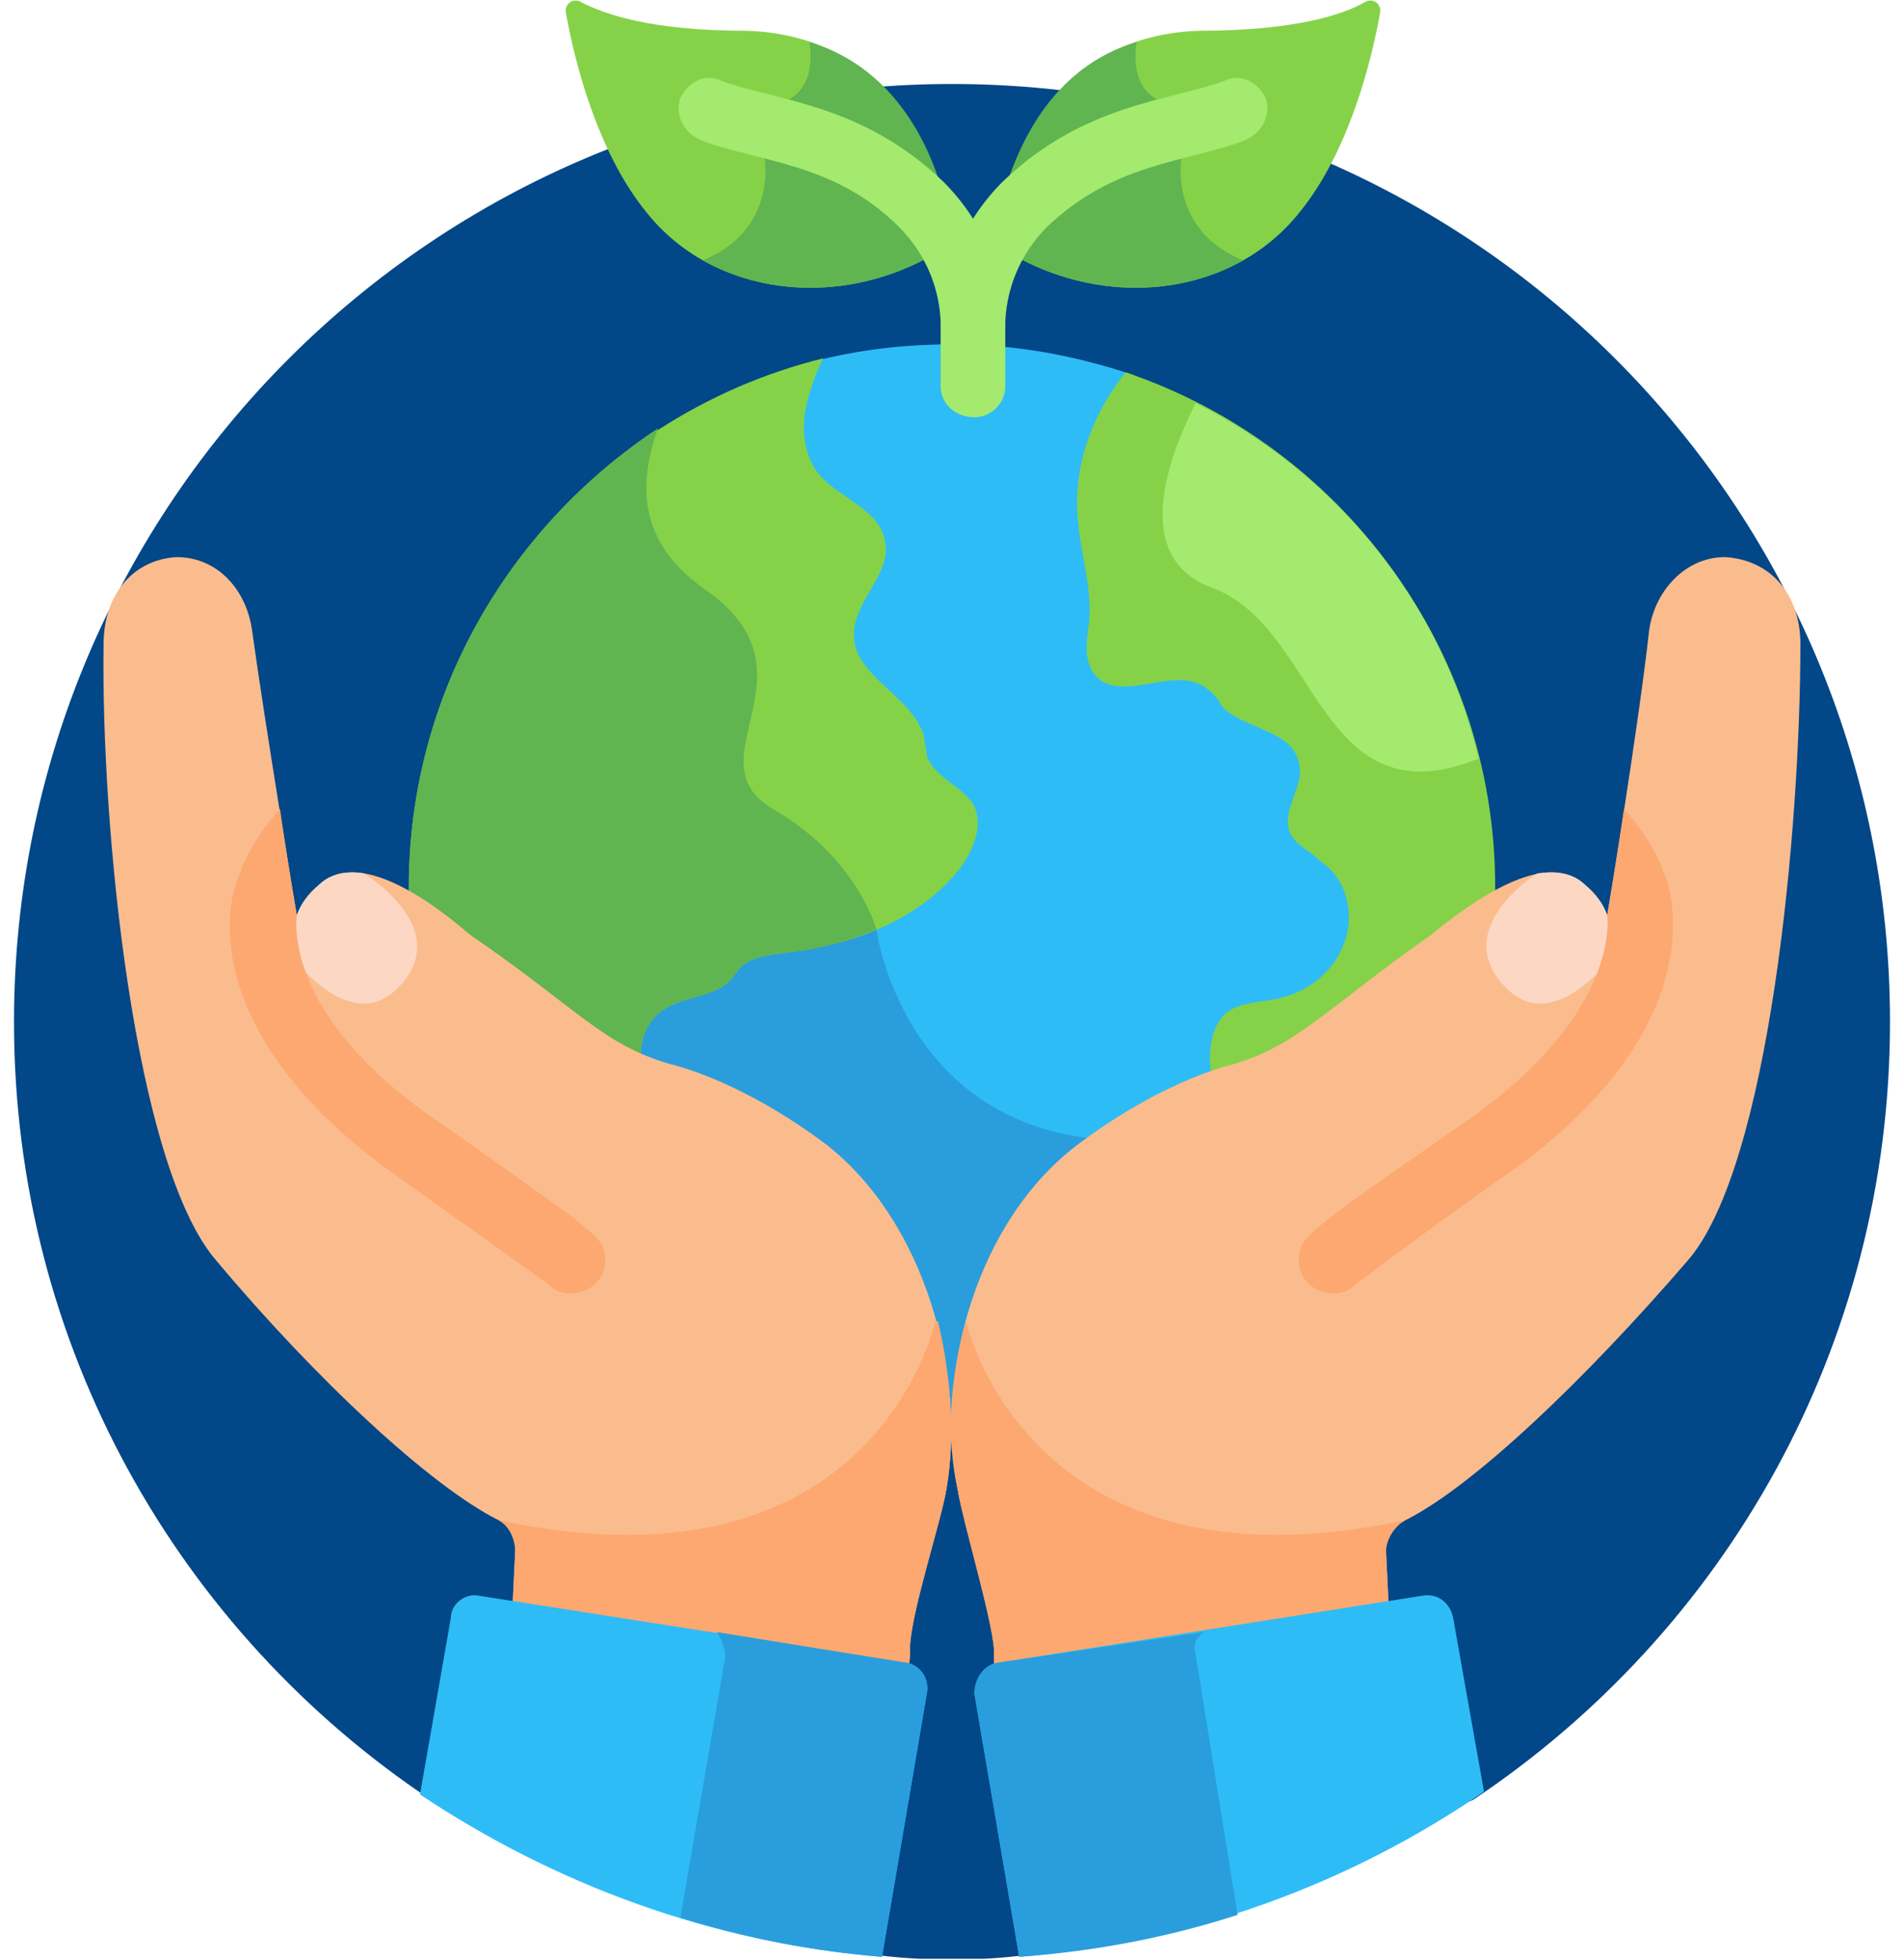 <svg version="1.2" xmlns="http://www.w3.org/2000/svg" viewBox="0 0 68 70" width="68" height="70"><defs><clipPath clipPathUnits="userSpaceOnUse" id="cp1"><path d="m68.97 0v69.97h-69.97v-69.97z"/></clipPath></defs><style>.a{fill:#024788}.b{fill:#2ebcf6}.c{fill:#2a9ddd}.d{fill:#85d249}.e{fill:#60b550}.f{fill:#fbbc8d}.g{fill:#fca870}.h{fill:#fcd7c3}.i{fill:#a3ea6e}</style><g clip-path="url(#cp1)"><path class="a" d="m15.4 64.3l15.6 5.5q1.5 0.2 3 0.2 1.5 0 2.9-0.2l15.7-5.5c9-6 14.9-16.2 14.9-27.8 0-18.5-15-33.5-33.5-33.5-18.5 0-33.5 15-33.5 33.5 0 11.6 5.9 21.8 14.9 27.8z"/><path class="b" d="m23.7 38.3c1.2 0.4 3.3 1.2 5.6 2.9 3 2.2 4.5 6.3 4.7 9.9q0 0 0 0 0 0 0 0c0.1-3.6 1.6-7.7 4.7-9.9 1.9-1.4 3.6-2.2 4.9-2.7-0.2-0.7-0.2-1.7 0.5-2.2 0.4-0.2 0.9-0.2 1.5-0.3 1.2-0.2 2.3-1.1 2.7-2.2 0.4-1.1 0-2.5-0.9-3.3q-0.2-0.1-0.4-0.2c-0.8-0.5-0.9-0.8-0.5-1.8 0.1-0.4 0.3-0.8 0.2-1.3-0.2-0.8-0.9-1.1-1.6-1.5-0.8-0.3-1-0.4-1.4-0.9-0.4-0.5-0.8-0.8-1.6-0.8-1.1 0-2.3 0.6-2.8-0.1-0.3-0.3-0.2-0.8-0.2-1.3 0.2-1.7-0.3-2.6-0.4-4-0.1-1.9 0.5-3.8 1.8-5.2-2.1-0.7-4.2-1.1-6.5-1.1q-2.6 0-4.9 0.6-0.3 0.5-0.5 1.1c-0.4 1.2-0.2 2.4 0.5 3.1 0.7 0.9 2.1 1.3 2.3 2.2 0.1 0.6-0.2 1.1-0.5 1.7-0.4 0.5-0.7 1.1-0.6 1.8 0 0.9 0.7 1.5 1.3 2 1.4 1.4 1 1.6 1.3 2.3 0.3 0.9 1.3 1.2 1.6 1.8 0.7 1.4-1.9 4.4-6.3 4.8-0.6 0.1-1.3 0.1-1.8 0.6-0.6 0.5-0.4 0.7-1.7 1.1-0.3 0.1-0.7 0.2-1 0.4-0.7 0.4-1.1 1.2-1.1 2.1q0.5 0.2 1.1 0.4z"/><path class="c" d="m38.7 41.2q0.3-0.3 0.6-0.5c-7.1-0.6-8-7.5-8-7.5q0 0-0.1-0.2c-0.9 0.3-1.9 0.6-3 0.7-0.6 0.1-1.3 0.1-1.8 0.6-0.6 0.5-0.4 0.7-1.7 1.1-0.3 0.1-0.7 0.2-1 0.4-0.7 0.4-1.1 1.2-1.1 2.1q0.5 0.2 1.1 0.4c1.2 0.4 3.3 1.2 5.6 2.9 3 2.2 4.5 6.3 4.7 9.9q0 0 0 0 0 0 0 0c0.1-3.6 1.6-7.7 4.7-9.9z"/><path class="d" d="m16.5 33.6c3.4 2.4 4.5 3.7 6.4 4.4-0.1-0.8 0.2-1.6 0.9-2 0.7-0.4 1.6-0.4 2.2-0.9 0.2-0.2 0.3-0.4 0.5-0.6 0.5-0.4 1.2-0.4 1.8-0.5 2.3-0.3 4.6-1.2 6-3 0.5-0.7 0.8-1.5 0.5-2.2-0.4-0.7-1.4-1-1.7-1.8 0-0.2-0.1-0.5-0.1-0.7-0.4-1.4-2.4-2.1-2.5-3.5-0.1-1.3 1.4-2.3 1.1-3.5-0.2-1.1-1.6-1.5-2.3-2.3-0.7-0.8-0.7-2-0.4-2.9q0.2-0.7 0.5-1.3c-8.5 2.1-14.8 9.8-14.8 18.9q0 0.3 0 0.5 0.9 0.6 1.9 1.4z"/><path class="e" d="m23.8 36c0.7-0.4 1.6-0.4 2.2-0.9 0.2-0.2 0.3-0.4 0.5-0.6 0.5-0.4 1.2-0.4 1.8-0.5 1-0.1 2-0.4 3-0.8 0 0-0.7-2.6-3.7-4.3-3-1.8 1.9-4.9-2.5-7.9-2.5-1.8-2.2-4-1.6-5.7-5.3 3.5-8.9 9.5-8.9 16.4q0 0.3 0 0.5 0.9 0.6 1.9 1.4c3.4 2.4 4.5 3.7 6.4 4.4-0.1-0.8 0.2-1.6 0.9-2z"/><path class="d" d="m38.9 22.2c-0.1 0.7-0.2 1.4 0.2 1.9 0.9 1.1 2.9-0.4 4 0.5 0.3 0.2 0.4 0.4 0.6 0.7 0.9 0.8 2.5 0.8 2.7 2 0.2 0.8-0.7 1.7-0.3 2.5 0.2 0.4 0.7 0.6 1.1 1 0.9 0.6 1.2 1.9 0.8 2.9-0.4 1.1-1.4 1.8-2.5 2-0.5 0.1-1.1 0.1-1.6 0.4-0.7 0.5-0.8 1.6-0.6 2.5q0 0 0 0 0.6-0.2 1-0.3c2.4-0.7 3.3-2 7.1-4.7q1-0.8 2-1.4 0-0.2 0-0.5c0-8.5-5.5-15.8-13.2-18.4-1.2 1.5-1.9 3.4-1.7 5.3 0.1 1.2 0.5 2.4 0.4 3.6z"/><path class="d" d="m36 9c-0.3-0.2-0.5-0.6-0.4-1 0.3-1.7 1.7-6.7 7.2-6.9 3.5 0 5.2-0.6 5.9-1 0.3-0.2 0.6 0 0.6 0.3-0.3 1.7-1.1 5-2.9 7.2-2.4 3-6.9 3.5-10.4 1.4z"/><path class="f" d="m61.6 19.9c-1.4 0-2.5 1.2-2.7 2.6-0.4 3.6-1.5 10.2-1.5 10.2q-0.2-0.6-0.8-1.1c-1.2-1.1-3.3 0-5.5 1.8-3.7 2.6-4.7 3.9-7 4.6-1.2 0.3-3.2 1.1-5.5 2.8-3.8 2.8-5.2 8.4-4.4 12.4 0.2 1.2 1.2 4.5 1.3 5.7q0 0 0 0.1 0 0.4 0 0.8 0.1-0.1 0.1-0.1l14-2.2-0.1-2.1c0-0.4 0.3-0.9 0.7-1.1 2.4-1.2 6.4-5 10.1-9.3 2.9-3.4 4-15.4 4-22 0-1.7-1-3-2.7-3.1z"/><path class="g" d="m49.5 55.4c0-0.4 0.3-0.9 0.7-1.1-13.5 2.9-15.7-7.1-15.7-7.1-0.6 2.1-0.7 4.2-0.3 6 0.2 1.2 1.2 4.5 1.3 5.7q0 0 0 0.1 0 0.4 0 0.8 0.1-0.1 0.1-0.1l14-2.2z"/><path class="f" d="m6.3 19.9c1.5 0 2.5 1.2 2.7 2.6 0.5 3.6 1.6 10.2 1.6 10.2q0.2-0.6 0.8-1.1c1.2-1.1 3.3 0 5.4 1.8 3.8 2.6 4.7 3.9 7.1 4.6 1.2 0.3 3.2 1.1 5.5 2.8 3.7 2.8 5.1 8.4 4.4 12.4-0.2 1.2-1.3 4.5-1.3 5.7q0 0 0 0.1 0 0.4-0.1 0.8 0-0.1-0.1-0.1l-14-2.2 0.1-2.1c0-0.4-0.2-0.9-0.6-1.1-2.4-1.2-6.5-5-10.1-9.3-2.9-3.4-4.1-15.4-4-22 0-1.7 1-3 2.6-3.1z"/><path class="g" d="m18.4 55.4c0-0.4-0.2-0.9-0.6-1.1 13.5 2.9 15.6-7.1 15.6-7.1h0.1c0.5 2.1 0.6 4.2 0.3 6-0.2 1.2-1.3 4.5-1.3 5.7q0 0 0 0.1 0 0.4-0.1 0.8 0-0.1-0.1-0.1l-14-2.2z"/><path class="h" d="m57.5 32.7h-0.1q-0.2-0.6-0.8-1.1c-0.4-0.4-1-0.5-1.7-0.4 0 0-3.2 2-1.1 4.1 1.2 1.2 2.6 0.2 3.5-0.8 0.3-0.9 0.3-1.5 0.2-1.8z"/><path class="g" d="m59.6 31.7c-0.1-0.4-0.5-1.6-1.6-2.8-0.3 2.1-0.6 3.8-0.6 3.8 0.1 0.9-0.2 4-5.1 7.4-5.8 4-5.8 4.1-5.9 4.7-0.2 1.2 1.3 1.9 2.1 1 0.2-0.1 1-0.8 5.1-3.7 7.4-5.1 6.1-9.9 6-10.4z"/><path class="h" d="m10.4 32.7h0.2q0.2-0.6 0.8-1.1c0.4-0.4 1-0.5 1.6-0.4 0 0 3.3 2 1.2 4.1-1.2 1.2-2.6 0.2-3.5-0.8-0.3-0.9-0.3-1.5-0.3-1.8z"/><path class="g" d="m8.4 31.7c0.1-0.4 0.5-1.6 1.6-2.8 0.3 2.1 0.6 3.8 0.6 3.8-0.1 0.9 0.1 4 5.1 7.4 5.7 4 5.8 4.1 5.9 4.7 0.2 1.2-1.3 1.9-2.1 1-0.2-0.1-1.1-0.8-5.2-3.7-7.3-5.1-6.1-9.9-5.9-10.4z"/><path class="b" d="m51.9 57.8c-0.1-0.5-0.5-0.9-1.1-0.8l-15.2 2.4c-0.5 0.1-0.8 0.6-0.8 1.1l1.6 9.4c6.1-0.5 11.8-2.6 16.6-5.9z"/><path class="c" d="m42.7 59.1c-0.1-0.3 0-0.6 0.3-0.8l-7.4 1.1c-0.5 0.1-0.8 0.6-0.8 1.1l1.6 9.4q4.1-0.3 7.8-1.5z"/><path class="b" d="m32.4 59.4l-15.3-2.4c-0.5-0.1-1 0.3-1 0.8l-1.1 6.3c4.8 3.2 10.4 5.3 16.5 5.8l1.6-9.4c0.1-0.5-0.2-1-0.7-1.1z"/><path class="c" d="m32.4 59.4l-6.8-1.1c0.2 0.3 0.3 0.6 0.3 0.9l-1.6 9.3q3.5 1.1 7.2 1.4l1.6-9.4c0.1-0.5-0.2-1-0.7-1.1z"/><path class="e" d="m42.2 5.6c0 0 1-1.5-0.5-1.9-1.5-0.4-1.1-2.2-1.1-2.2-3.7 1.1-4.7 5-5 6.5-0.1 0.4 0.1 0.8 0.4 1 2.7 1.6 5.9 1.7 8.4 0.3-2.7-1.1-2.2-3.7-2.2-3.7z"/><path class="i" d="m34.8 14.9c-0.7 0-1.2-0.5-1.2-1.1v-2.1c0-1.9 0.8-3.8 2.2-5.2 2.9-2.8 6-2.9 7.9-3.6 0.6-0.3 1.2 0 1.5 0.6 0.2 0.6-0.1 1.2-0.7 1.5-2.1 0.8-4.7 0.8-7.1 3.1-1 1-1.5 2.3-1.5 3.6v2.1c0 0.6-0.5 1.1-1.1 1.1z"/><path class="d" d="m33.5 9c0.3-0.2 0.5-0.6 0.4-1-0.3-1.7-1.7-6.7-7.2-6.9-3.5 0-5.1-0.6-5.9-1-0.3-0.2-0.6 0-0.6 0.3 0.3 1.7 1.1 5 2.9 7.2 2.4 3 6.9 3.5 10.4 1.4z"/><path class="e" d="m27.3 5.6c0 0-1-1.5 0.5-1.9 1.5-0.4 1.1-2.2 1.1-2.2 3.7 1.1 4.8 5 5 6.5 0.1 0.4-0.1 0.8-0.4 1-2.7 1.6-5.9 1.7-8.4 0.3 2.7-1.1 2.2-3.7 2.2-3.7z"/><path class="i" d="m34.8 14.9c0.6 0 1.1-0.5 1.1-1.1v-2.1c0-1.9-0.8-3.8-2.2-5.2-2.9-2.8-6-2.9-7.9-3.6-0.6-0.3-1.2 0-1.5 0.6-0.2 0.6 0.1 1.2 0.7 1.5 2.1 0.8 4.8 0.8 7.1 3.1 1 1 1.5 2.3 1.5 3.6v2.1c0 0.6 0.5 1.1 1.2 1.1z"/><path class="i" d="m42.7 14.4c-0.9 1.8-2.4 5.5 0.6 6.6 3.8 1.4 3.8 8.4 9.5 6.1-1.3-5.6-5.1-10.2-10.1-12.7z"/></g></svg>